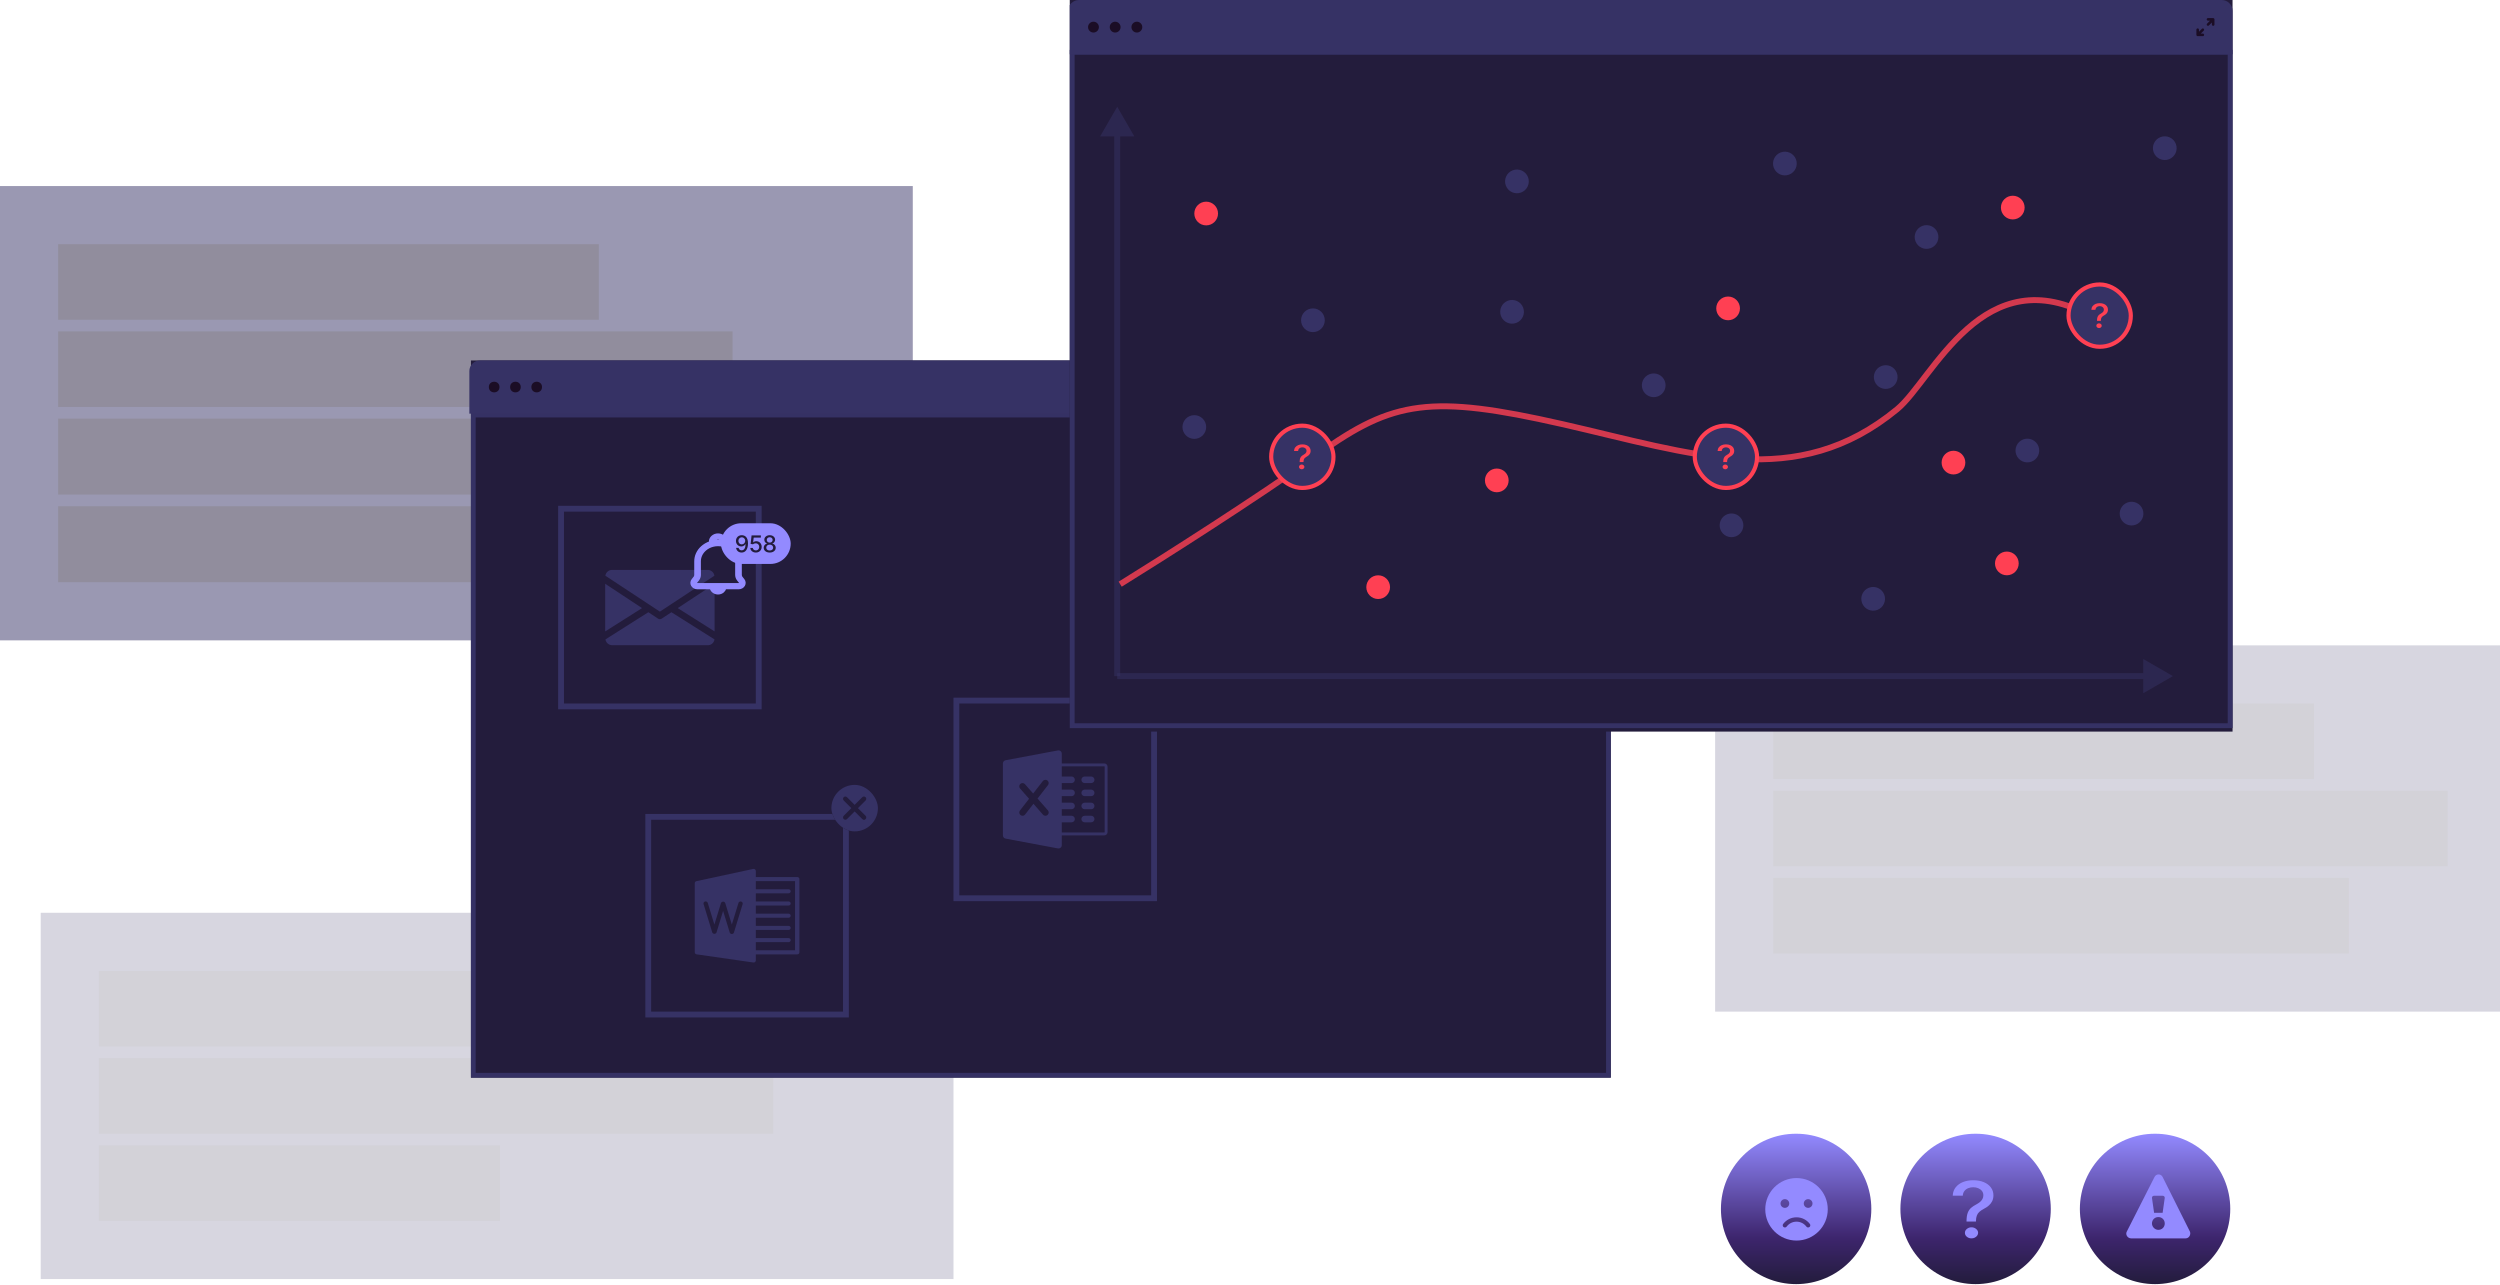 <?xml version="1.0" encoding="UTF-8"?> <svg xmlns="http://www.w3.org/2000/svg" width="430" height="221" viewBox="0 0 430 221" fill="none"><g opacity="0.2"><rect width="157" height="63" transform="translate(7 157)" fill="#363265"></rect><rect x="17" y="167" width="93" height="13" fill="#231C3C"></rect><rect x="17" y="182" width="116" height="13" fill="#231C3C"></rect><rect x="17" y="197" width="69" height="13" fill="#231C3C"></rect></g><g opacity="0.2"><rect width="135" height="63" transform="translate(295 111)" fill="#363265"></rect><rect x="305" y="121" width="93" height="13" fill="#231C3C"></rect><rect x="305" y="136" width="116" height="13" fill="#231C3C"></rect><rect x="305" y="151" width="99" height="13" fill="#231C3C"></rect></g><g opacity="0.5"><rect width="157" height="78.141" transform="translate(0 32)" fill="#363265"></rect><rect x="10" y="42" width="93" height="13" fill="#231C3C"></rect><rect x="10" y="57" width="116" height="13" fill="#231C3C"></rect><rect x="10" y="72" width="137" height="13.07" fill="#231C3C"></rect><rect x="10" y="87.07" width="126.62" height="13.07" fill="#231C3C"></rect></g><g filter="url(#filter0_d_12199_2266)"><rect width="196.056" height="123.352" transform="translate(81 62)" fill="#231C3C"></rect><path d="M276.647 71.394V184.944H81.408V71.394H276.647Z" fill="#231C3C" stroke="#353164" stroke-width="0.817"></path><rect x="164.5" y="120.5" width="34" height="34" stroke="#363265"></rect><g clip-path="url(#clip0_12199_2266)"><path d="M182.062 131.562H189.938C190.11 131.562 190.25 131.703 190.25 131.875V143.125C190.25 143.297 190.11 143.438 189.938 143.438H182.062C181.89 143.438 181.75 143.297 181.75 143.125V131.875C181.75 131.703 181.89 131.562 182.062 131.562Z" fill="#231C3C" stroke="#363265" stroke-width="0.5"></path><path d="M184.312 134.688H182.062C181.752 134.688 181.5 134.435 181.5 134.125C181.5 133.815 181.752 133.562 182.062 133.562H184.312C184.623 133.562 184.875 133.815 184.875 134.125C184.875 134.435 184.623 134.688 184.312 134.688ZM184.312 136.938H182.062C181.752 136.938 181.5 136.685 181.5 136.375C181.5 136.065 181.752 135.812 182.062 135.812H184.312C184.623 135.812 184.875 136.065 184.875 136.375C184.875 136.685 184.623 136.938 184.312 136.938ZM184.312 139.187H182.062C181.752 139.187 181.5 138.935 181.5 138.625C181.5 138.314 181.752 138.062 182.062 138.062H184.312C184.623 138.062 184.875 138.314 184.875 138.625C184.875 138.935 184.623 139.187 184.312 139.187ZM184.312 141.437H182.062C181.752 141.437 181.5 141.185 181.5 140.875C181.5 140.564 181.752 140.312 182.062 140.312H184.312C184.623 140.312 184.875 140.564 184.875 140.875C184.875 141.185 184.623 141.437 184.312 141.437ZM187.688 134.688H186.562C186.252 134.688 186 134.435 186 134.125C186 133.815 186.252 133.562 186.562 133.562H187.688C187.998 133.562 188.25 133.815 188.25 134.125C188.25 134.435 187.998 134.688 187.688 134.688ZM187.688 136.938H186.562C186.252 136.938 186 136.685 186 136.375C186 136.065 186.252 135.812 186.562 135.812H187.688C187.998 135.812 188.25 136.065 188.25 136.375C188.25 136.685 187.998 136.938 187.688 136.938ZM187.688 139.187H186.562C186.252 139.187 186 138.935 186 138.625C186 138.314 186.252 138.062 186.562 138.062H187.688C187.998 138.062 188.25 138.314 188.25 138.625C188.25 138.935 187.998 139.187 187.688 139.187ZM187.688 141.437H186.562C186.252 141.437 186 141.185 186 140.875C186 140.564 186.252 140.312 186.562 140.312H187.688C187.998 140.312 188.25 140.564 188.25 140.875C188.25 141.185 187.998 141.437 187.688 141.437Z" fill="#363265"></path><path d="M182.421 129.193C182.293 129.086 182.121 129.04 181.959 129.073L172.959 130.761C172.83 130.785 172.713 130.853 172.63 130.954C172.546 131.055 172.5 131.182 172.5 131.313V143.688C172.5 143.958 172.692 144.191 172.959 144.241L181.959 145.928C181.993 145.935 182.028 145.938 182.063 145.938C182.193 145.938 182.32 145.893 182.421 145.809C182.485 145.756 182.536 145.69 182.572 145.615C182.607 145.54 182.625 145.458 182.625 145.376V129.626C182.625 129.458 182.551 129.3 182.421 129.193Z" fill="#363265"></path><path d="M180.236 139.381L178.457 137.348L180.256 135.035C180.447 134.79 180.402 134.436 180.158 134.245C179.914 134.054 179.561 134.099 179.368 134.343L177.702 136.485L176.298 134.881C176.092 134.645 175.737 134.623 175.505 134.828C175.271 135.033 175.247 135.388 175.452 135.621L176.999 137.39L175.431 139.406C175.239 139.651 175.284 140.004 175.529 140.195C175.628 140.272 175.75 140.314 175.875 140.313C176.043 140.313 176.208 140.239 176.319 140.096L177.754 138.251L179.39 140.12C179.442 140.181 179.507 140.229 179.58 140.263C179.653 140.296 179.732 140.313 179.813 140.313C179.944 140.313 180.076 140.267 180.183 140.174C180.417 139.969 180.44 139.614 180.236 139.381Z" fill="#231C3C"></path></g><g clip-path="url(#clip1_12199_2266)"><rect x="196" y="115" width="8" height="8" rx="4" fill="#231C3C"></rect><path d="M200 115C197.791 115 196 116.791 196 119C196 121.209 197.791 123 200 123C202.209 123 204 121.209 204 119C204 116.791 202.209 115 200 115ZM201.883 120.317C202.039 120.472 202.039 120.726 201.883 120.882C201.724 121.041 201.534 121.098 201.318 120.882L200 119.565L198.683 120.882C198.501 121.065 198.236 121 198.118 120.882C197.962 120.726 197.962 120.472 198.118 120.317L199.435 119L198.118 117.683C197.962 117.528 197.962 117.274 198.118 117.118C198.274 116.962 198.528 116.962 198.683 117.118L200 118.435L201.317 117.118C201.472 116.962 201.726 116.962 201.882 117.118C202.038 117.274 202.038 117.528 201.882 117.683L200.565 119L201.883 120.317Z" fill="#363265"></path></g><rect x="96.5" y="87.5" width="34" height="34" stroke="#363265"></rect><path d="M116.569 104.594L122.908 108.603V100.411L116.569 104.594ZM104.092 100.411V108.603L110.432 104.594L104.092 100.411ZM121.736 98.023H105.265C104.686 98.023 104.208 98.457 104.121 99.022L113.5 105.202L122.879 99.022C122.792 98.457 122.3 98.023 121.736 98.023ZM115.483 105.303L113.819 106.403C113.717 106.461 113.616 106.505 113.5 106.505C113.384 106.505 113.269 106.476 113.182 106.403L111.517 105.303L104.136 109.978C104.223 110.543 104.7 110.962 105.279 110.977H121.75C122.329 110.977 122.807 110.557 122.894 109.978L115.483 105.303Z" fill="#363265"></path><path d="M80.728 63.829C80.728 62.819 81.547 62 82.557 62H275.226C276.236 62 277.055 62.819 277.055 63.829V71.146H80.728V63.829Z" fill="#363265"></path><circle cx="84.996" cy="66.573" r="0.915" fill="#1B0D25"></circle><circle cx="88.655" cy="66.573" r="0.915" fill="#1B0D25"></circle><circle cx="92.312" cy="66.573" r="0.915" fill="#1B0D25"></circle><path d="M272.199 67.163L271.7 67.662H272.046C272.166 67.662 272.264 67.76 272.264 67.88C272.264 67.999 272.166 68.097 272.046 68.097H271.175C271.147 68.097 271.119 68.091 271.093 68.08C271.04 68.058 270.997 68.015 270.975 67.962C270.964 67.936 270.958 67.908 270.958 67.88V67.009C270.958 66.889 271.056 66.791 271.175 66.791C271.295 66.791 271.393 66.889 271.393 67.009V67.355L271.892 66.856C271.977 66.771 272.114 66.771 272.199 66.856C272.284 66.941 272.284 67.078 272.199 67.163ZM273.989 65.184C274 65.21 274.006 65.238 274.006 65.267V66.138C274.006 66.257 273.908 66.355 273.788 66.355C273.669 66.355 273.571 66.257 273.571 66.138V65.791L273.072 66.29C273.028 66.334 272.974 66.353 272.917 66.353C272.861 66.353 272.806 66.331 272.763 66.29C272.678 66.205 272.678 66.068 272.763 65.983L273.261 65.484H272.915C272.795 65.484 272.697 65.386 272.697 65.267C272.697 65.147 272.795 65.049 272.915 65.049H273.786C273.814 65.049 273.843 65.055 273.869 65.066C273.921 65.088 273.965 65.132 273.986 65.184H273.989Z" fill="#1B0D25"></path><path d="M123.5 91.872C123.881 91.872 124.243 92.005 124.518 92.249H124.519C124.793 92.496 124.948 92.827 124.948 93.18V93.246C126.436 93.771 127.462 95.082 127.462 96.551V98.888C127.462 99.031 127.511 99.17 127.605 99.291L127.611 99.298L127.924 99.689C128.162 99.986 128.195 100.379 128.006 100.707C127.818 101.033 127.452 101.229 127.056 101.229H124.78C124.722 101.439 124.603 101.63 124.431 101.783H124.43C124.179 102.007 123.849 102.128 123.5 102.128C122.893 102.128 122.369 101.753 122.221 101.229H119.944C119.548 101.229 119.182 101.033 118.994 100.707C118.805 100.379 118.838 99.987 119.077 99.689L119.39 99.297L119.454 99.202C119.509 99.104 119.537 98.997 119.537 98.888V96.551C119.537 95.598 119.953 94.703 120.702 94.032C121.089 93.688 121.551 93.419 122.052 93.242V93.18C122.052 92.445 122.715 91.872 123.5 91.872ZM123.231 101.229C123.304 101.279 123.397 101.311 123.5 101.311C123.6 101.31 123.691 101.28 123.767 101.229H123.231ZM124.382 93.929C123.81 93.776 123.19 93.776 122.617 93.929H122.616C122.128 94.058 121.679 94.299 121.317 94.621C120.738 95.141 120.422 95.825 120.422 96.551V98.889C120.422 99.172 120.336 99.445 120.175 99.684L120.102 99.783L119.788 100.175V100.176C119.76 100.211 119.751 100.249 119.76 100.286L119.775 100.322V100.323C119.805 100.375 119.865 100.411 119.944 100.411H127.056C127.131 100.411 127.188 100.377 127.219 100.329L127.224 100.322C127.251 100.274 127.249 100.222 127.211 100.175L126.898 99.784H126.897C126.689 99.522 126.577 99.212 126.577 98.888V96.551C126.577 95.363 125.69 94.283 124.398 93.934L124.382 93.929ZM123.5 92.689C123.242 92.689 123.038 92.838 122.966 93.028C123.045 93.019 123.125 93.011 123.204 93.006H123.218C123.22 93.006 123.22 93.005 123.221 93.005H123.223C123.314 92.999 123.407 92.996 123.5 92.996C123.593 92.996 123.686 92.999 123.777 93.005H123.78L123.782 93.006H123.794C123.874 93.011 123.954 93.019 124.033 93.028C124.007 92.959 123.965 92.894 123.903 92.838L123.817 92.775C123.725 92.721 123.616 92.689 123.5 92.689Z" fill="#938AFF" stroke="#938AFF" stroke-width="0.256"></path><rect x="124" y="90" width="12" height="7" rx="3.5" fill="#938AFF"></rect><path d="M127.592 92.051C127.722 92.052 127.849 92.076 127.975 92.122C128.101 92.169 128.215 92.244 128.316 92.349C128.418 92.454 128.5 92.597 128.561 92.776C128.622 92.954 128.653 93.175 128.654 93.44C128.654 93.695 128.629 93.922 128.578 94.121C128.526 94.319 128.453 94.486 128.357 94.622C128.263 94.758 128.148 94.862 128.012 94.933C127.877 95.004 127.724 95.04 127.555 95.04C127.382 95.04 127.228 95.006 127.093 94.938C126.959 94.869 126.849 94.775 126.765 94.655C126.681 94.534 126.628 94.394 126.607 94.237H127.041C127.069 94.362 127.127 94.463 127.214 94.541C127.302 94.618 127.416 94.656 127.555 94.656C127.768 94.656 127.934 94.563 128.053 94.378C128.173 94.191 128.233 93.931 128.234 93.597H128.211C128.162 93.678 128.1 93.748 128.026 93.807C127.954 93.865 127.872 93.911 127.781 93.943C127.69 93.975 127.593 93.992 127.489 93.992C127.322 93.992 127.169 93.95 127.032 93.868C126.895 93.785 126.785 93.672 126.704 93.528C126.623 93.385 126.582 93.22 126.582 93.035C126.582 92.852 126.623 92.685 126.707 92.535C126.791 92.386 126.909 92.267 127.059 92.18C127.211 92.092 127.388 92.049 127.592 92.051ZM127.593 92.421C127.482 92.421 127.382 92.448 127.293 92.503C127.205 92.557 127.136 92.63 127.085 92.723C127.034 92.815 127.008 92.917 127.008 93.03C127.008 93.142 127.033 93.245 127.082 93.337C127.132 93.428 127.2 93.5 127.286 93.554C127.373 93.607 127.473 93.633 127.585 93.633C127.668 93.633 127.746 93.617 127.818 93.585C127.89 93.553 127.953 93.508 128.007 93.452C128.061 93.394 128.103 93.329 128.133 93.256C128.163 93.183 128.178 93.106 128.178 93.026C128.178 92.919 128.153 92.819 128.102 92.727C128.052 92.635 127.982 92.562 127.894 92.506C127.806 92.449 127.706 92.421 127.593 92.421ZM130.008 95.04C129.83 95.04 129.67 95.006 129.528 94.938C129.386 94.868 129.274 94.774 129.189 94.653C129.105 94.533 129.06 94.396 129.055 94.242H129.481C129.491 94.367 129.546 94.469 129.647 94.55C129.747 94.63 129.867 94.671 130.008 94.671C130.119 94.671 130.218 94.645 130.305 94.594C130.392 94.542 130.46 94.47 130.509 94.379C130.559 94.288 130.584 94.185 130.584 94.068C130.584 93.95 130.559 93.844 130.508 93.751C130.456 93.659 130.386 93.586 130.296 93.533C130.207 93.48 130.105 93.453 129.989 93.452C129.901 93.452 129.813 93.467 129.724 93.497C129.635 93.528 129.563 93.567 129.508 93.617L129.106 93.557L129.269 92.091H130.868V92.467H129.634L129.542 93.281H129.559C129.616 93.226 129.691 93.18 129.785 93.144C129.879 93.106 129.981 93.088 130.089 93.088C130.266 93.088 130.423 93.13 130.562 93.215C130.701 93.299 130.81 93.414 130.89 93.56C130.97 93.704 131.01 93.871 131.009 94.06C131.01 94.248 130.967 94.416 130.881 94.564C130.796 94.712 130.678 94.828 130.526 94.913C130.376 94.998 130.203 95.04 130.008 95.04ZM132.391 95.04C132.187 95.04 132.007 95.005 131.851 94.935C131.696 94.865 131.574 94.768 131.486 94.645C131.398 94.522 131.354 94.382 131.355 94.224C131.354 94.101 131.379 93.988 131.431 93.885C131.483 93.781 131.553 93.694 131.642 93.625C131.731 93.555 131.831 93.51 131.941 93.492V93.474C131.796 93.439 131.68 93.362 131.593 93.242C131.505 93.121 131.462 92.983 131.463 92.827C131.462 92.678 131.502 92.546 131.581 92.429C131.662 92.312 131.772 92.219 131.912 92.152C132.052 92.085 132.212 92.051 132.391 92.051C132.568 92.051 132.726 92.085 132.865 92.153C133.005 92.221 133.116 92.313 133.196 92.43C133.277 92.547 133.317 92.679 133.318 92.827C133.317 92.983 133.273 93.121 133.185 93.242C133.097 93.362 132.982 93.439 132.841 93.474V93.492C132.95 93.51 133.048 93.555 133.135 93.625C133.223 93.694 133.293 93.781 133.345 93.885C133.398 93.988 133.425 94.101 133.426 94.224C133.425 94.382 133.381 94.522 133.293 94.645C133.205 94.768 133.083 94.865 132.926 94.935C132.771 95.005 132.593 95.04 132.391 95.04ZM132.391 94.68C132.511 94.68 132.615 94.66 132.703 94.621C132.791 94.58 132.86 94.524 132.908 94.452C132.956 94.379 132.981 94.294 132.982 94.196C132.981 94.095 132.954 94.005 132.902 93.928C132.851 93.85 132.781 93.789 132.693 93.744C132.605 93.7 132.504 93.678 132.391 93.678C132.276 93.678 132.174 93.7 132.085 93.744C131.996 93.789 131.926 93.85 131.875 93.928C131.824 94.005 131.799 94.095 131.8 94.196C131.799 94.294 131.822 94.379 131.87 94.452C131.918 94.524 131.986 94.58 132.075 94.621C132.165 94.66 132.27 94.68 132.391 94.68ZM132.391 93.327C132.487 93.327 132.573 93.307 132.648 93.269C132.723 93.23 132.781 93.176 132.824 93.106C132.868 93.037 132.89 92.956 132.891 92.864C132.89 92.773 132.868 92.693 132.825 92.625C132.784 92.557 132.726 92.504 132.651 92.467C132.576 92.43 132.489 92.41 132.391 92.41C132.29 92.41 132.202 92.43 132.127 92.467C132.052 92.504 131.994 92.557 131.952 92.625C131.91 92.693 131.89 92.773 131.891 92.864C131.89 92.956 131.911 93.037 131.953 93.106C131.996 93.176 132.055 93.23 132.129 93.269C132.205 93.307 132.292 93.327 132.391 93.327Z" fill="#231C3C"></path><rect x="111.5" y="140.5" width="34" height="34" stroke="#363265"></rect><g clip-path="url(#clip2_12199_2266)"><path d="M129.859 149.528C129.815 149.495 129.764 149.471 129.709 149.459C129.654 149.447 129.596 149.447 129.541 149.458L119.791 151.558C119.708 151.576 119.634 151.62 119.581 151.682C119.528 151.745 119.499 151.823 119.5 151.902V163.802C119.5 163.886 119.532 163.967 119.59 164.03C119.649 164.094 119.73 164.136 119.818 164.148L129.568 165.548C129.773 165.578 129.964 165.447 129.996 165.256C129.999 165.238 130 165.22 130 165.203V149.802C130 149.75 129.988 149.698 129.963 149.65C129.939 149.603 129.903 149.561 129.859 149.528Z" fill="#363265"></path><path d="M137.125 164.151H129.625C129.418 164.151 129.25 163.995 129.25 163.801C129.25 163.608 129.418 163.451 129.625 163.451H136.75V151.551H129.625C129.418 151.551 129.25 151.395 129.25 151.201C129.25 151.008 129.418 150.851 129.625 150.851H137.125C137.332 150.851 137.5 151.008 137.5 151.201V163.801C137.5 163.995 137.332 164.151 137.125 164.151Z" fill="#363265"></path><path d="M125.875 160.652C125.794 160.651 125.715 160.627 125.65 160.581C125.585 160.535 125.538 160.471 125.515 160.398L124.375 156.676L123.235 160.398C123.153 160.584 122.925 160.672 122.726 160.595C122.678 160.577 122.635 160.55 122.599 160.516C122.563 160.483 122.534 160.442 122.514 160.398L121.014 155.498C120.952 155.314 121.061 155.117 121.258 155.059C121.455 155 121.666 155.102 121.729 155.286C121.731 155.293 121.733 155.299 121.735 155.306L122.875 159.028L124.015 155.305C124.097 155.119 124.326 155.031 124.525 155.108C124.572 155.126 124.615 155.153 124.651 155.187C124.687 155.221 124.716 155.261 124.736 155.305L125.875 159.028L127.015 155.306C127.069 155.121 127.273 155.013 127.47 155.063L127.479 155.066C127.678 155.119 127.793 155.312 127.736 155.498L126.236 160.398C126.213 160.471 126.166 160.535 126.101 160.581C126.036 160.627 125.957 160.652 125.875 160.652Z" fill="#231C3C"></path><path d="M135.625 153.651H129.625C129.418 153.651 129.25 153.494 129.25 153.301C129.25 153.108 129.418 152.951 129.625 152.951H135.625C135.832 152.951 136 153.108 136 153.301C136 153.495 135.832 153.651 135.625 153.651ZM135.625 155.751H129.625C129.418 155.751 129.25 155.594 129.25 155.401C129.25 155.208 129.418 155.051 129.625 155.051H135.625C135.832 155.051 136 155.208 136 155.401C136 155.594 135.832 155.751 135.625 155.751ZM135.625 157.851H129.625C129.418 157.851 129.25 157.694 129.25 157.501C129.25 157.308 129.418 157.151 129.625 157.151H135.625C135.832 157.151 136 157.308 136 157.501C136 157.695 135.832 157.851 135.625 157.851ZM135.625 159.951H129.625C129.418 159.951 129.25 159.794 129.25 159.601C129.25 159.408 129.418 159.251 129.625 159.251H135.625C135.832 159.251 136 159.408 136 159.601C136 159.795 135.832 159.951 135.625 159.951ZM135.625 162.051H129.625C129.418 162.051 129.25 161.894 129.25 161.701C129.25 161.508 129.418 161.351 129.625 161.351H135.625C135.832 161.351 136 161.508 136 161.701C136 161.895 135.832 162.051 135.625 162.051Z" fill="#363265"></path></g><g clip-path="url(#clip3_12199_2266)"><rect x="143" y="135" width="8" height="8" rx="4" fill="#231C3C"></rect><path d="M147 135C144.791 135 143 136.791 143 139C143 141.209 144.791 143 147 143C149.209 143 151 141.209 151 139C151 136.791 149.209 135 147 135ZM148.883 140.317C149.039 140.472 149.039 140.726 148.883 140.882C148.724 141.041 148.534 141.098 148.318 140.882L147 139.565L145.683 140.882C145.501 141.065 145.236 141 145.118 140.882C144.962 140.726 144.962 140.472 145.118 140.317L146.435 139L145.118 137.683C144.962 137.528 144.962 137.274 145.118 137.118C145.274 136.962 145.528 136.962 145.683 137.118L147 138.435L148.317 137.118C148.472 136.962 148.726 136.962 148.882 137.118C149.038 137.274 149.038 137.528 148.882 137.683L147.565 139L148.883 140.317Z" fill="#363265"></path></g></g><circle cx="370.672" cy="207.934" r="12.934" fill="url(#paint0_linear_12199_2266)"></circle><g clip-path="url(#clip4_12199_2266)"><path d="M376.664 211.826L371.971 202.44C371.677 201.853 370.871 201.853 370.577 202.44L365.811 211.826C365.517 212.34 365.957 213 366.544 213H375.931C376.517 213 376.884 212.34 376.664 211.826ZM371.237 211.533C370.651 211.533 370.137 211.02 370.137 210.433C370.137 209.846 370.577 209.333 371.237 209.333C371.897 209.333 372.337 209.846 372.337 210.433C372.337 211.093 371.824 211.533 371.237 211.533ZM371.971 208.6H370.504L370.137 206.033C370.137 205.813 370.284 205.666 370.504 205.666H371.971C372.191 205.666 372.337 205.813 372.337 206.033L371.971 208.6Z" fill="#938AFF"></path></g><circle cx="339.803" cy="207.934" r="12.934" fill="url(#paint1_linear_12199_2266)"></circle><path d="M338.242 210.098V210.007C338.249 209.415 338.319 208.944 338.452 208.594C338.588 208.244 338.781 207.961 339.031 207.745C339.281 207.528 339.582 207.331 339.934 207.153C340.161 207.032 340.365 206.897 340.547 206.747C340.728 206.597 340.872 206.426 340.978 206.232C341.084 206.037 341.137 205.823 341.137 205.587C341.137 205.304 341.058 205.059 340.899 204.852C340.74 204.645 340.528 204.486 340.263 204.375C340.002 204.26 339.71 204.203 339.389 204.203C339.097 204.203 338.819 204.254 338.554 204.356C338.289 204.457 338.07 204.617 337.895 204.833C337.721 205.046 337.621 205.321 337.595 205.659H335.869C335.895 205.086 336.067 204.602 336.385 204.208C336.703 203.81 337.123 203.509 337.646 203.305C338.172 203.102 338.753 203 339.389 203C340.085 203 340.694 203.11 341.217 203.329C341.739 203.546 342.144 203.85 342.432 204.241C342.723 204.629 342.869 205.083 342.869 205.601C342.869 205.958 342.802 206.279 342.67 206.566C342.537 206.849 342.348 207.102 342.102 207.325C341.86 207.547 341.569 207.745 341.228 207.916C340.906 208.085 340.645 208.26 340.444 208.442C340.248 208.623 340.104 208.838 340.013 209.086C339.922 209.334 339.873 209.641 339.865 210.007V210.098H338.242ZM339.099 213C338.789 213 338.522 212.908 338.298 212.723C338.075 212.535 337.964 212.309 337.964 212.045C337.964 211.784 338.075 211.562 338.298 211.377C338.522 211.189 338.789 211.095 339.099 211.095C339.406 211.095 339.67 211.189 339.894 211.377C340.121 211.562 340.234 211.784 340.234 212.045C340.234 212.22 340.181 212.381 340.075 212.527C339.973 212.671 339.837 212.785 339.667 212.871C339.496 212.957 339.307 213 339.099 213Z" fill="#938AFF"></path><circle cx="308.934" cy="207.934" r="12.934" fill="url(#paint2_linear_12199_2266)"></circle><g clip-path="url(#clip5_12199_2266)"><path fill-rule="evenodd" clip-rule="evenodd" d="M309 202.625C306.033 202.625 303.625 205.033 303.625 208C303.625 210.967 306.033 213.375 309 213.375C311.967 213.375 314.375 210.967 314.375 208C314.375 205.033 311.967 202.625 309 202.625ZM311.3 210.524C310.775 209.826 309.939 209.375 309 209.375C308.061 209.375 307.226 209.826 306.701 210.524C306.641 210.604 306.615 210.704 306.629 210.803C306.643 210.901 306.695 210.99 306.775 211.05C306.854 211.11 306.954 211.135 307.053 211.121C307.151 211.107 307.24 211.055 307.3 210.976C307.688 210.459 308.306 210.125 309 210.125C309.694 210.125 310.312 210.459 310.7 210.976C310.76 211.055 310.849 211.107 310.947 211.121C311.046 211.135 311.146 211.11 311.225 211.05C311.305 210.99 311.357 210.901 311.371 210.803C311.385 210.704 311.359 210.604 311.3 210.524ZM311 206.25C311.099 206.25 311.196 206.269 311.287 206.307C311.378 206.345 311.461 206.4 311.53 206.47C311.6 206.54 311.655 206.622 311.693 206.713C311.731 206.804 311.75 206.902 311.75 207.001C311.75 207.099 311.731 207.197 311.693 207.288C311.655 207.379 311.6 207.461 311.53 207.531C311.46 207.601 311.378 207.656 311.287 207.693C311.196 207.731 311.098 207.751 310.999 207.751C310.801 207.75 310.61 207.671 310.469 207.531C310.328 207.39 310.249 207.199 310.249 207C310.25 206.801 310.329 206.61 310.469 206.47C310.61 206.329 310.801 206.25 311 206.25ZM307 206.25C307.199 206.25 307.39 206.329 307.53 206.47C307.671 206.611 307.75 206.802 307.75 207.001C307.75 207.199 307.671 207.39 307.53 207.531C307.389 207.672 307.198 207.751 307 207.751C306.801 207.75 306.61 207.671 306.469 207.531C306.328 207.39 306.249 207.199 306.25 207C306.25 206.801 306.329 206.61 306.469 206.47C306.61 206.329 306.801 206.25 307 206.25Z" fill="#938AFF"></path></g><g clip-path="url(#clip6_12199_2266)"><rect width="200" height="125.833" transform="translate(184)" fill="#231C3C"></rect><rect x="184.417" y="8.989" width="199.167" height="115.833" fill="#231C3C" stroke="#353164" stroke-width="0.833"></rect><path opacity="0.5" d="M192.162 18.363L189.217 23.463H195.106L192.162 18.363ZM192.162 22.953H191.652V116.294H192.162H192.672V22.953H192.162Z" fill="#363265"></path><path opacity="0.5" d="M373.74 116.292L368.64 113.347V119.237L373.74 116.292ZM369.15 116.292V115.782L192.16 115.782V116.292V116.802L369.15 116.802V116.292Z" fill="#363265"></path><path d="M183.723 1.867C183.723 0.837 184.558 0.001 185.589 0.001H382.133C383.163 0.001 383.999 0.837 383.999 1.867V9.331H183.723V1.867Z" fill="#363265"></path><circle cx="188.077" cy="4.665" r="0.933" fill="#1B0D25"></circle><circle cx="191.808" cy="4.665" r="0.933" fill="#1B0D25"></circle><circle cx="195.54" cy="4.665" r="0.933" fill="#1B0D25"></circle><path d="M379.044 5.266L378.536 5.775H378.889C379.011 5.775 379.111 5.875 379.111 5.997C379.111 6.119 379.011 6.219 378.889 6.219H378C377.972 6.219 377.943 6.213 377.916 6.201C377.863 6.179 377.818 6.135 377.796 6.082C377.785 6.055 377.778 6.026 377.778 5.997V5.109C377.778 4.986 377.878 4.886 378 4.886C378.123 4.886 378.223 4.986 378.223 5.109V5.462L378.731 4.953C378.818 4.866 378.958 4.866 379.044 4.953C379.131 5.04 379.131 5.18 379.044 5.266ZM380.87 3.247C380.882 3.274 380.888 3.303 380.888 3.332V4.22C380.888 4.342 380.788 4.442 380.666 4.442C380.544 4.442 380.444 4.342 380.444 4.22V3.867L379.935 4.376C379.891 4.42 379.835 4.44 379.778 4.44C379.72 4.44 379.664 4.418 379.62 4.376C379.533 4.289 379.533 4.149 379.62 4.062L380.128 3.554H379.775C379.653 3.554 379.553 3.454 379.553 3.332C379.553 3.209 379.653 3.109 379.775 3.109H380.664C380.693 3.109 380.722 3.116 380.748 3.127C380.802 3.149 380.846 3.194 380.868 3.247H380.87Z" fill="#1B0D25"></path><circle cx="207.462" cy="36.726" r="2.04" fill="#FF4053"></circle><circle cx="237.046" cy="100.991" r="2.04" fill="#FF4053"></circle><circle cx="205.423" cy="73.447" r="2.04" fill="#363265"></circle><circle cx="297.819" cy="90.355" r="2.04" transform="rotate(69.403 297.819 90.355)" fill="#363265"></circle><circle cx="324.342" cy="64.855" r="2.04" transform="rotate(69.403 324.342 64.855)" fill="#363265"></circle><circle cx="260.074" cy="53.632" r="2.04" transform="rotate(69.403 260.074 53.632)" fill="#363265"></circle><circle cx="307" cy="28.128" r="2.04" transform="rotate(69.403 307 28.128)" fill="#363265"></circle><circle cx="257.447" cy="82.629" r="2.04" fill="#FF4053"></circle><circle cx="346.197" cy="35.703" r="2.04" fill="#FF4053"></circle><circle cx="335.997" cy="79.568" r="2.04" fill="#FF4053"></circle><path opacity="0.8" d="M192.671 100.48C199.812 96.06 216.644 85.383 226.845 78.038C239.596 68.857 246.227 67.837 268.669 72.937C291.112 78.038 308.964 84.669 326.306 70.388C332.456 65.323 341.098 43.865 359.97 54.576" stroke="#FF4053" stroke-width="1.02"></path><circle cx="225.824" cy="55.085" r="2.04" fill="#363265"></circle><circle cx="348.707" cy="77.491" r="2.04" transform="rotate(69.403 348.707 77.491)" fill="#363265"></circle><circle cx="366.627" cy="88.341" r="2.04" transform="rotate(69.403 366.627 88.341)" fill="#363265"></circle><circle cx="372.342" cy="25.485" r="2.04" transform="rotate(69.403 372.342 25.485)" fill="#363265"></circle><circle cx="260.913" cy="31.2" r="2.04" transform="rotate(69.403 260.913 31.2)" fill="#363265"></circle><circle cx="322.184" cy="102.997" r="2.04" transform="rotate(69.403 322.184 102.997)" fill="#363265"></circle><circle cx="284.44" cy="66.271" r="2.04" transform="rotate(69.403 284.44 66.271)" fill="#363265"></circle><circle cx="331.365" cy="40.765" r="2.04" transform="rotate(69.403 331.365 40.765)" fill="#363265"></circle><circle cx="297.233" cy="53.044" r="2.04" fill="#FF4053"></circle><circle cx="345.178" cy="96.909" r="2.04" fill="#FF4053"></circle><rect x="218.643" y="73.214" width="10.714" height="10.714" rx="5.357" fill="#363265"></rect><rect x="218.643" y="73.214" width="10.714" height="10.714" rx="5.357" stroke="#FF4053" stroke-width="0.714"></rect><path d="M223.54 79.471V79.432C223.543 79.178 223.572 78.976 223.626 78.826C223.682 78.676 223.761 78.555 223.862 78.462C223.964 78.369 224.087 78.285 224.231 78.209C224.324 78.157 224.407 78.099 224.481 78.035C224.555 77.971 224.614 77.897 224.657 77.814C224.701 77.73 224.722 77.638 224.722 77.537C224.722 77.416 224.69 77.311 224.625 77.222C224.56 77.134 224.473 77.066 224.365 77.018C224.259 76.969 224.14 76.944 224.008 76.944C223.89 76.944 223.776 76.966 223.668 77.01C223.56 77.053 223.47 77.121 223.399 77.214C223.328 77.306 223.287 77.424 223.276 77.568H222.572C222.583 77.323 222.653 77.115 222.783 76.946C222.912 76.776 223.084 76.647 223.297 76.56C223.512 76.472 223.749 76.429 224.008 76.429C224.293 76.429 224.541 76.476 224.755 76.57C224.968 76.663 225.133 76.793 225.25 76.961C225.369 77.127 225.429 77.321 225.429 77.544C225.429 77.696 225.402 77.834 225.348 77.957C225.294 78.078 225.217 78.187 225.116 78.282C225.017 78.378 224.898 78.462 224.759 78.536C224.628 78.608 224.521 78.683 224.439 78.761C224.359 78.838 224.3 78.931 224.263 79.037C224.226 79.143 224.206 79.275 224.203 79.432V79.471H223.54ZM223.89 80.714C223.764 80.714 223.655 80.675 223.564 80.596C223.472 80.515 223.427 80.418 223.427 80.305C223.427 80.194 223.472 80.098 223.564 80.019C223.655 79.938 223.764 79.898 223.89 79.898C224.015 79.898 224.124 79.938 224.215 80.019C224.307 80.098 224.354 80.194 224.354 80.305C224.354 80.38 224.332 80.449 224.289 80.512C224.247 80.573 224.192 80.622 224.122 80.659C224.052 80.696 223.975 80.714 223.89 80.714Z" fill="#FF4053"></path><rect x="291.5" y="73.214" width="10.714" height="10.714" rx="5.357" fill="#363265"></rect><rect x="291.5" y="73.214" width="10.714" height="10.714" rx="5.357" stroke="#FF4053" stroke-width="0.714"></rect><path d="M296.397 79.471V79.432C296.4 79.178 296.428 78.976 296.483 78.826C296.538 78.676 296.617 78.555 296.719 78.462C296.821 78.369 296.944 78.285 297.087 78.209C297.18 78.157 297.263 78.099 297.338 78.035C297.412 77.971 297.47 77.897 297.514 77.814C297.557 77.73 297.579 77.638 297.579 77.537C297.579 77.416 297.546 77.311 297.481 77.222C297.416 77.134 297.33 77.066 297.222 77.018C297.115 76.969 296.996 76.944 296.865 76.944C296.746 76.944 296.632 76.966 296.524 77.01C296.416 77.053 296.327 77.121 296.255 77.214C296.184 77.306 296.143 77.424 296.133 77.568H295.428C295.439 77.323 295.509 77.115 295.639 76.946C295.769 76.776 295.94 76.647 296.154 76.56C296.368 76.472 296.605 76.429 296.865 76.429C297.149 76.429 297.398 76.476 297.611 76.57C297.824 76.663 297.99 76.793 298.107 76.961C298.226 77.127 298.285 77.321 298.285 77.544C298.285 77.696 298.258 77.834 298.204 77.957C298.15 78.078 298.073 78.187 297.973 78.282C297.874 78.378 297.755 78.462 297.616 78.536C297.484 78.608 297.378 78.683 297.296 78.761C297.216 78.838 297.157 78.931 297.12 79.037C297.083 79.143 297.063 79.275 297.06 79.432V79.471H296.397ZM296.747 80.714C296.62 80.714 296.511 80.675 296.42 80.596C296.329 80.515 296.283 80.418 296.283 80.305C296.283 80.194 296.329 80.098 296.42 80.019C296.511 79.938 296.62 79.898 296.747 79.898C296.872 79.898 296.98 79.938 297.071 80.019C297.164 80.098 297.21 80.194 297.21 80.305C297.21 80.38 297.189 80.449 297.145 80.512C297.104 80.573 297.048 80.622 296.978 80.659C296.909 80.696 296.832 80.714 296.747 80.714Z" fill="#FF4053"></path><rect x="355.785" y="48.93" width="10.714" height="10.714" rx="5.357" fill="#363265"></rect><rect x="355.785" y="48.93" width="10.714" height="10.714" rx="5.357" stroke="#FF4053" stroke-width="0.714"></rect><path d="M360.682 55.186V55.147C360.686 54.893 360.714 54.692 360.768 54.542C360.824 54.392 360.903 54.27 361.005 54.178C361.107 54.085 361.229 54 361.373 53.924C361.466 53.872 361.549 53.814 361.623 53.75C361.697 53.686 361.756 53.612 361.799 53.529C361.843 53.446 361.864 53.354 361.864 53.253C361.864 53.131 361.832 53.026 361.767 52.938C361.702 52.849 361.616 52.781 361.507 52.733C361.401 52.684 361.282 52.66 361.151 52.66C361.032 52.66 360.918 52.681 360.81 52.725C360.702 52.769 360.612 52.837 360.541 52.93C360.47 53.021 360.429 53.139 360.418 53.283H359.714C359.725 53.038 359.795 52.831 359.925 52.662C360.054 52.491 360.226 52.362 360.439 52.275C360.654 52.188 360.891 52.144 361.151 52.144C361.435 52.144 361.684 52.191 361.897 52.285C362.11 52.378 362.275 52.508 362.393 52.676C362.512 52.842 362.571 53.037 362.571 53.259C362.571 53.412 362.544 53.549 362.49 53.672C362.436 53.794 362.359 53.902 362.258 53.997C362.159 54.093 362.04 54.178 361.901 54.251C361.77 54.323 361.663 54.398 361.582 54.476C361.501 54.554 361.443 54.646 361.405 54.752C361.368 54.859 361.348 54.99 361.345 55.147V55.186H360.682ZM361.032 56.43C360.906 56.43 360.797 56.39 360.706 56.311C360.614 56.231 360.569 56.134 360.569 56.021C360.569 55.909 360.614 55.813 360.706 55.734C360.797 55.654 360.906 55.614 361.032 55.614C361.158 55.614 361.266 55.654 361.357 55.734C361.449 55.813 361.496 55.909 361.496 56.021C361.496 56.096 361.474 56.164 361.431 56.227C361.389 56.289 361.334 56.338 361.264 56.374C361.195 56.411 361.117 56.43 361.032 56.43Z" fill="#FF4053"></path></g><defs><filter id="filter0_d_12199_2266" x="64.39" y="45.662" width="229.004" height="156.029" filterUnits="userSpaceOnUse" color-interpolation-filters="sRGB"><feFlood flood-opacity="0" result="BackgroundImageFix"></feFlood><feColorMatrix in="SourceAlpha" type="matrix" values="0 0 0 0 0 0 0 0 0 0 0 0 0 0 0 0 0 0 127 0" result="hardAlpha"></feColorMatrix><feOffset></feOffset><feGaussianBlur stdDeviation="8.169"></feGaussianBlur><feComposite in2="hardAlpha" operator="out"></feComposite><feColorMatrix type="matrix" values="0 0 0 0 0.067 0 0 0 0 0.052 0 0 0 0 0.242 0 0 0 0.2 0"></feColorMatrix><feBlend mode="normal" in2="BackgroundImageFix" result="effect1_dropShadow_12199_2266"></feBlend><feBlend mode="normal" in="SourceGraphic" in2="effect1_dropShadow_12199_2266" result="shape"></feBlend></filter><linearGradient id="paint0_linear_12199_2266" x1="370.672" y1="195" x2="370.667" y2="220.868" gradientUnits="userSpaceOnUse"><stop stop-color="#938AFF"></stop><stop offset="0.694" stop-color="#3D256D"></stop><stop offset="1" stop-color="#231C3C"></stop></linearGradient><linearGradient id="paint1_linear_12199_2266" x1="339.803" y1="195" x2="339.798" y2="220.869" gradientUnits="userSpaceOnUse"><stop stop-color="#938AFF"></stop><stop offset="0.694" stop-color="#3D256D"></stop><stop offset="1" stop-color="#231C3C"></stop></linearGradient><linearGradient id="paint2_linear_12199_2266" x1="308.934" y1="195" x2="308.93" y2="220.869" gradientUnits="userSpaceOnUse"><stop stop-color="#938AFF"></stop><stop offset="0.694" stop-color="#3D256D"></stop><stop offset="1" stop-color="#231C3C"></stop></linearGradient><clipPath id="clip0_12199_2266"><rect width="18" height="18" fill="white" transform="translate(172.5 128.5)"></rect></clipPath><clipPath id="clip1_12199_2266"><rect x="196" y="115" width="8" height="8" rx="4" fill="white"></rect></clipPath><clipPath id="clip2_12199_2266"><rect width="18" height="16.8" fill="white" transform="translate(119.5 149.1)"></rect></clipPath><clipPath id="clip3_12199_2266"><rect x="143" y="135" width="8" height="8" rx="4" fill="white"></rect></clipPath><clipPath id="clip4_12199_2266"><rect width="11" height="11" fill="white" transform="translate(365.737 202)"></rect></clipPath><clipPath id="clip5_12199_2266"><rect width="12" height="12" fill="white" transform="translate(303 202)"></rect></clipPath><clipPath id="clip6_12199_2266"><rect width="200" height="125.833" fill="white" transform="translate(184)"></rect></clipPath></defs></svg> 
